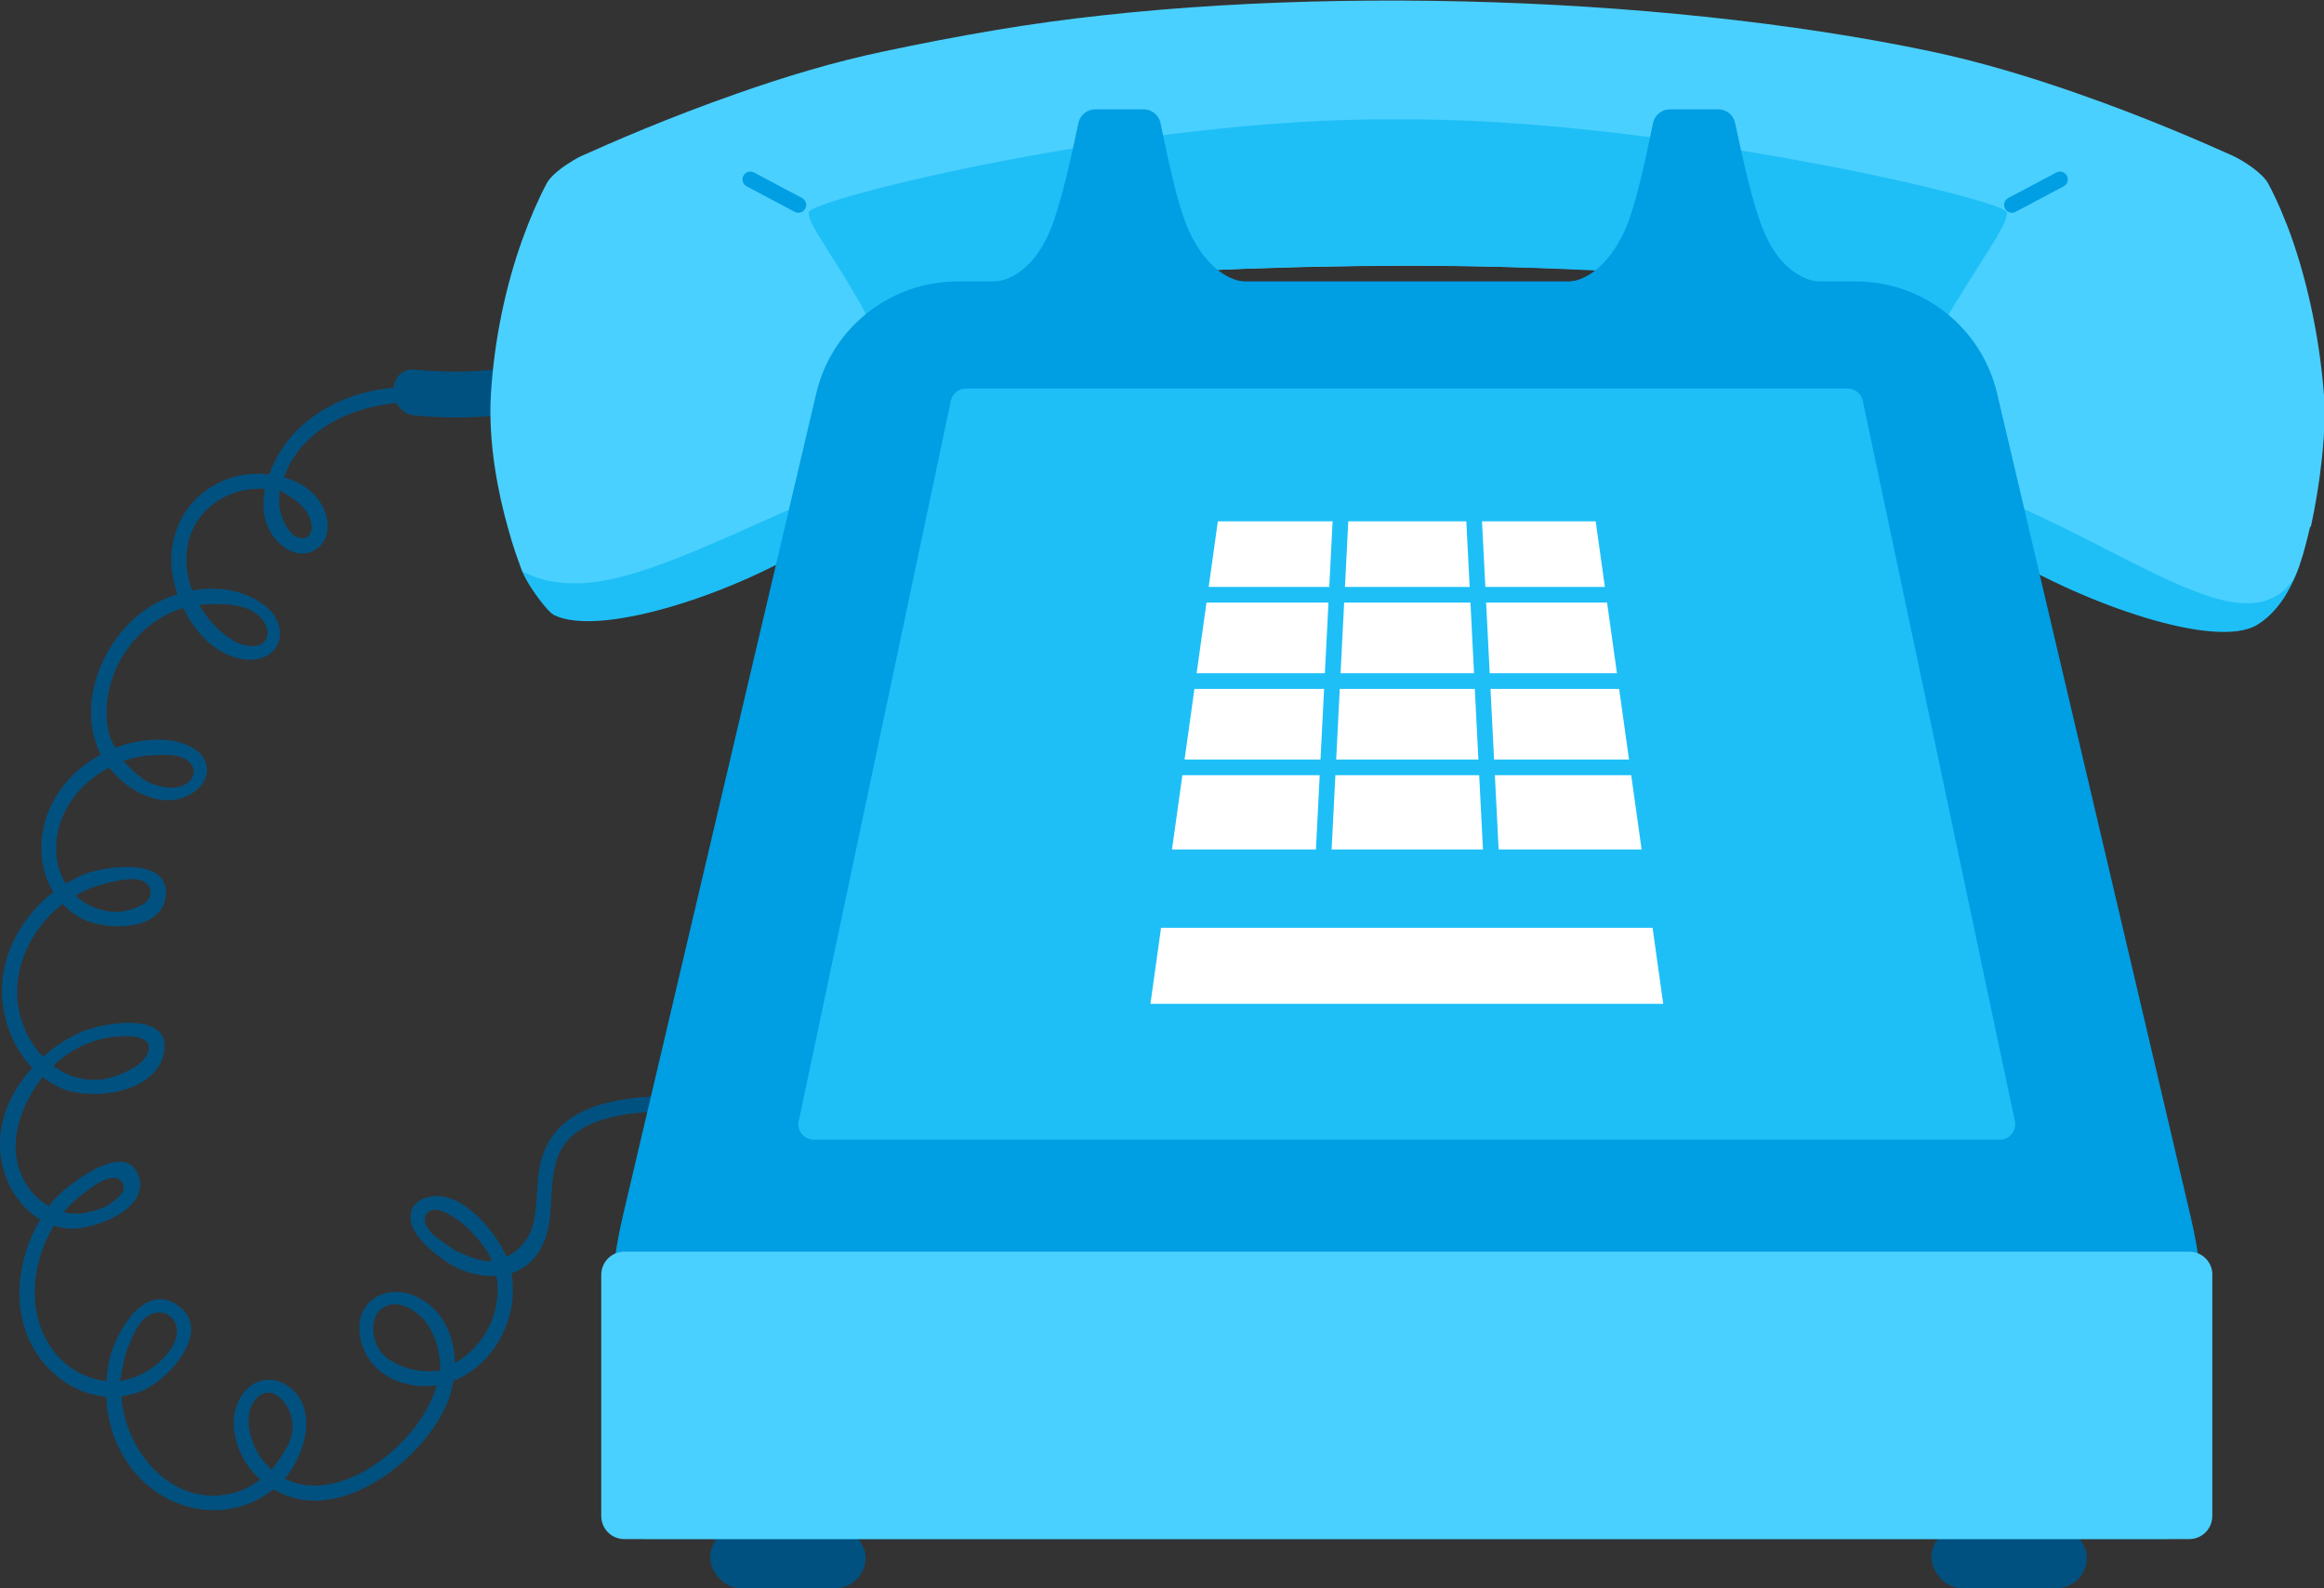 <?xml version="1.0" encoding="UTF-8"?>
<svg xmlns="http://www.w3.org/2000/svg" id="Ebene_2" viewBox="0 0 224.07 153.1">
  <rect x="0" y="0" width="224.07" height="153.1" fill="#333333" stroke="none"/>
  <defs>
    <style>.cls-1{fill:#015180;}.cls-2{fill:#fff;}.cls-3{fill:#009ee3;}.cls-4{fill:#1ebff7;}.cls-5{fill:#4ad0ff;}</style>
  </defs>
  <g id="Ebene_1-2">
    <g>
      <path class="cls-1" d="m65.04,105.62c-5.49.1-12.02.8-13.06,7.15-.27,1.68-.16,3.44-.54,5.1-.35,1.52-1.35,2.68-2.6,3.28-1.29-2.89-4.95-6.99-8.09-5.56-1.15.52-1.28,1.46-1.12,2.23.39,1.88,3.45,3.98,4.58,4.48,1.23.54,2.48.77,3.65.69.43,2.36-.3,4.87-1.9,6.69-.62.7-1.32,1.29-2.11,1.73-.03-2.52-1.05-5-3.4-6.26-2.94-1.59-6.31.09-5.74,3.64.58,3.6,4.14,5.25,7.4,4.75-1.34,5.03-8.18,10.89-13.48,9.46-.41-.11-.81-.27-1.18-.46.92-1.1,1.69-2.6,1.96-4.1.32-1.76,0-3.65-1.58-4.77-1.35-.96-2.63-.76-3.57-.13-1.19.8-1.89,2.52-1.7,4.24.22,1.95,1.18,3.63,2.54,4.85-.7.52-1.4.91-1.95,1.1-6.02,2.12-11.09-3.49-11.44-9.13.72-.09,1.44-.27,2.15-.59,2.44-1.09,6.46-5.56,3.56-7.96-3.43-2.84-6.29,2.52-6.85,4.93-.16.71-.25,1.43-.3,2.15-1.62-.15-3.2-.89-4.41-2.1-3.37-3.38-3.09-8.92-.66-12.88.45.14.93.25,1.42.29,2.2.18,7.84-1.78,6.76-5.04-1.23-3.76-7.23,1.06-8.41,2.53-.09.11-.16.24-.25.36-1.37-.79-2.44-2.14-2.93-3.75-.84-2.73.26-6.15,2.33-8.71.55.42,1.13.8,1.77,1.07,2.92,1.25,9.18.53,9.92-3.44.78-4.13-6.1-2.81-7.99-1.97-1.31.58-2.57,1.4-3.68,2.39-1.02-1.08-1.77-2.44-2.16-3.83-1.13-4.07.79-8.39,4.05-10.91.54.56,1.17,1.07,1.94,1.46,2.18,1.08,7.51,1.27,8-2.13.57-3.97-5.98-2.94-7.87-2.18-.61.25-1.19.56-1.76.9-.59-.96-.92-2.1-.93-3.33-.03-2.85,1.53-5.39,3.77-7.03.43-.31.88-.59,1.34-.84,1.91,2.44,5.41,4.26,8.16,2.37,1.64-1.12,1.56-2.81.54-3.78-.89-.84-2.32-1.22-3.56-1.27-1.56-.06-3.11.23-4.56.79-.29-.56-.5-1.06-.58-1.35-.46-1.7-.25-3.65.29-5.3,1.02-3.14,3.67-5.91,6.86-6.84,1.2,2.48,3.28,4.64,5.87,4.95,3.62.43,4.64-3.22,1.9-5.25-1.98-1.47-4.51-1.82-6.92-1.38-.56-1.52-.73-3.18-.35-4.74.72-2.94,3.42-4.89,6.37-5.06.33-.02.67-.02,1.01,0-.39,1.93-.09,3.87,1.45,5.3,2.35,2.19,5.31.23,4.44-2.77-.57-1.95-2.19-3.11-4.06-3.64,2.06-5.87,9.54-7.97,15.08-7.01.93.16,1.33-1.26.39-1.42-4.93-.86-10.32.18-14.05,3.73-1.14,1.08-2.22,2.69-2.85,4.42-1.13-.13-2.28-.06-3.29.21-3.87,1.05-6.31,4.46-6.13,8.45.04.91.24,1.9.59,2.88-1.43.45-2.76,1.16-3.85,2.07-3.61,3.02-5.72,8.57-3.72,13.06.05.11.11.22.17.34-2.19,1.18-4.02,3.02-4.99,5.34-1.1,2.63-.99,5.64.42,7.91-2.6,2-4.48,4.98-4.88,8.23-.38,3.09.66,6.44,2.83,8.71-1.98,2.18-3.28,4.97-3.09,7.91.17,2.7,1.59,5.36,3.87,6.72-2.08,3.5-2.76,8.06-.99,11.77,1.39,2.92,4.25,5.07,7.35,5.31.16,3.63,1.8,7.14,4.93,9.24,3.44,2.32,7.95,2.3,11.19-.32,1.29.76,2.8,1.17,4.38,1.09,4.97-.24,10.34-4.81,12.31-9.24.32-.72.52-1.5.66-2.3,4-1.59,6.37-6.18,5.59-10.37,1.53-.51,2.77-1.7,3.37-3.66.73-2.38.24-5.01,1.04-7.37,1.44-4.3,7.53-4.55,11.34-4.62.95-.02.95-1.49,0-1.47Zm-21.05,14.98c-.34-.19-.63-.43-.96-.64-.45-.3-.91-.61-1.3-.98-.51-.48-1.16-1.43-.51-2.08.52-.52,1.36-.21,1.91.08,1.47.77,2.65,1.98,3.61,3.32.13.19.27.38.38.58.12.22.3.69.3.69.01.03-.58,0-.6,0-.89-.14-1.77-.5-2.59-.86-.08-.04-.17-.08-.25-.12Zm-36.12-5.41c.74-.56,1.48-1.17,2.36-1.5.36-.13.79-.23,1.15-.06.3.14.51.47.55.79.07.52-.45.93-.8,1.24-.75.67-1.55.94-2.52,1.18-.87.22-1.7.2-2.47.01.52-.63,1.09-1.2,1.73-1.67Zm2.81-15.2c4.01-.52,4.21.99,3.12,2.22-.41.47-1.01.79-1.56,1.07-1.61.81-3.27,1.06-5.01.55-.77-.22-1.47-.61-2.1-1.08,1.55-1.5,3.58-2.5,5.55-2.76Zm-1.1-14.66c.74-.21,1.5-.4,2.26-.51.55-.08,1.14-.14,1.68.02.43.12.78.4.94.83.19.53-.09,1.07-.52,1.4-.31.23-.67.37-1.03.5-.38.14-.78.25-1.18.3-.65.08-1.31.02-1.94-.16-1-.26-1.84-.74-2.51-1.38.73-.42,1.49-.77,2.3-1Zm3.15-12.23c.88-.23,1.79-.3,2.7-.32.81-.01,1.62-.04,2.36.35.05.03.11.06.16.09.52.33.95,1,.64,1.62-.74,1.45-2.65,1.2-3.92.72-1.04-.4-1.89-1.3-2.67-2.07-.04-.04-.08-.08-.12-.12,0,0,.56-.19.86-.27Zm7.12-14.85c.22-.01.44-.01.66-.01.11,0,.23,0,.34,0,1.02,0,2.09.06,3.04.46.64.26,1.2.69,1.58,1.27.36.56.49,1.33.03,1.87-.71.83-2.45.39-3.32-.31-.81-.48-1.41-1.1-2.01-1.81-.37-.43-.97-1.4-.97-1.4,0,0,.59-.05.66-.05Zm7.11-10.99s.79.48.88.54c.31.19.61.4.89.63.56.47,1.05,1.09,1.25,1.84.07.28.1.58.04.87-.03.16-.09.33-.19.45-.16.2-.42.3-.67.3-.3,0-.6-.12-.85-.31-.25-.19-.45-.44-.62-.71-.38-.59-.64-1.27-.74-1.97-.08-.54.01-1.63.01-1.63Zm-14.78,83.04c.54-1.28,1.08-3.13,2.54-3.67.83-.31,1.78.04,2.16.86.42.92.05,1.96-.52,2.72-.58.77-1.29,1.44-2.11,1.94-.42.25-.86.47-1.32.63-.12.04-1.35.39-1.35.39,0,0,.25-1.75.61-2.87Zm14.02,11.4c-.44-.46-.91-.9-1.24-1.45-.93-1.55-1.62-4.06-.16-5.52.67-.67,1.48-.59,2.17,0,1.06.92,1.5,2.51,1.09,3.84-.19.6-.5,1.16-.84,1.69-.06.09-1.03,1.44-1.03,1.44Zm11.3-10.65c-.65-.43-1.07-1.01-1.31-1.74-.26-.8-.33-1.67.05-2.47.37-.79,1.26-1.19,2.1-1.09.8.09,1.5.54,2.09,1.04.82.69,1.29,1.64,1.64,2.65.3.86.42,2.66.42,2.66,0,0-2.58.55-4.99-1.04Z"></path>
      <path class="cls-1" d="m56.07,33.77c-5.24,1.79-10.52,2.4-16.02,1.87-2.83-.27-2.81,4.15,0,4.42,5.87.56,11.62-.13,17.19-2.03,2.68-.91,1.53-5.19-1.18-4.26Z"></path>
      <g>
        <g>
          <g>
            <path class="cls-4" d="m87.27,44.13c-1.22,2.49-3.96,5.01-8.12,7.81-.43.31-.88.6-1.36.88-7.95,4.76-20.2,8.59-24.39,6.46-.44-.22-1.45-1.47-2.24-2.7-.32-.5-.59-.99-.77-1.4-.01-.03-.03-.07-.04-.1,0,0-.01-.01-.01-.03-.01-.01-.01-.04-.03-.07-.01-.03-.03-.06-.04-.1-.09-.22-.13-.43-.11-.56.03-.34.27-.6.59-.83.6-.38,1.43-.55,1.43-.55,0,0,23.4-19.53,27.55-22.08.39-.25.6-.37.63-.37.14,0,2.11,4.89,3.99,5.81h.01c.85.43,1.68.94,2.32,1.53.23.21.43.43.59.65.13.16.24.34.32.52.09.16.16.32.2.5.43,1.58.26,3.1-.5,4.63Z"></path>
            <g>
              <path class="cls-4" d="m221.71,54.43c-.01.07-.04.12-.06.18-.07.25-.24.74-.52,1.34-.19.41-.43.88-.73,1.39-.65,1.05-1.55,2.15-2.76,2.89-4,2.43-16.59-1.96-24.74-6.91-.5-.29-.96-.6-1.41-.91-4.06-2.79-6.44-5.07-7.52-7.46-.77-1.65-.92-3.35-.56-5.28.03-.15.06-.29.11-.44.1-.43.24-.8.43-1.15.06-.12.13-.22.22-.32.86-1.39,2.27-6.57,3.52-6.99,1.33-.44,2.47-.5,2.6-.5.03,0,.24.13.65.38,4.25,2.65,28.25,22.79,28.25,22.79,0,0,.86.16,1.48.57.32.22,1.03.43,1.03.43Z"></path>
              <path class="cls-5" d="m222.74,50.75c-.15.63-.29,1.22-.44,1.78-.18.71-.38,1.36-.57,1.9-.01.07-.04.12-.06.18-.21.56-.43,1-.6,1.33-.06.07-.12.15-.16.21-.35.46-.75.83-1.16,1.11h-.01c-3.51,2.46-9.18-.5-16.85-4.39-.03-.01-.06-.03-.1-.06-1.42-.72-2.87-1.47-4.39-2.21-.01,0-.03-.01-.03-.01-1.39-.68-2.8-1.34-4.27-2-.43-.19-.86-.38-1.24-.57-4.57-2.18-6.78-4.17-7.86-6.16-.34-.62-.56-1.24-.72-1.86,0-.03-.01-.04-.01-.07-.15-.6-.22-1.21-.27-1.83-.01-.13-.01-.27-.01-.4h0c0-.09-.01-.16-.01-.22-.29-3.26.19-8.9-6.74-9.7-3.41-.74-21.42-1.99-38.22-2.15-1.12-.01-2.24-.01-3.35-.01-2.76,0-5.59.03-8.37.09-.88.01-1.75.04-2.62.06-13.03.34-25.25,1.18-29.62,1.86-.37.06-.68.12-.94.16-6.97,1.31-6.15,6.32-6.66,9.2-.04.22-.07.46-.09.71v.03c0,.27-.01.53-.06.8-.03.34-.07.68-.13,1-.03.15-.06.28-.09.41-.13.56-.31,1.12-.6,1.68-1.02,2.06-3.21,4.14-7.99,6.41-.38.19-.81.38-1.24.57-10.66,4.73-17.42,8.08-22.95,7.59h-.03c-1.28-.1-2.51-.43-3.69-.99h-.01c-.06-.03-.13-.06-.19-.09,0,0-.01-.01-.01-.03-.01-.01-.01-.04-.03-.07-.01-.03-.03-.06-.04-.1-.03-.07-.07-.18-.12-.29-.27-.68-.74-1.99-1.21-3.71-.94-3.33-1.92-8.17-1.65-12.84.31-5.37,1.47-10.66,3.07-15.08.71-1.96,1.49-3.76,2.31-5.31.27-.5.84-1.03,1.47-1.5.27-.19.53-.38.8-.53.44-.29.85-.52,1.19-.66,2.56-1.15,8.2-3.64,14.98-6,4.39-1.55,9.29-3.04,14.14-4.05,3.54-.75,7.08-1.43,10.64-2.03,26.76-4.53,63.64-3.54,90.17,2.03,4.85,1.02,9.74,2.51,14.14,4.05,6.78,2.36,12.41,4.85,14.98,6,.01.01.03.01.06.03,1.03.47,2.87,1.67,3.41,2.67.19.35.38.72.56,1.11.46.93.88,1.95,1.3,3.01,1.77,4.64,3.07,10.42,3.52,16.27.27,3.33-.37,8.65-1.27,12.72Z"></path>
              <path class="cls-3" d="m76.97,20.51c-.12,0-.24-.03-.35-.09l-4.63-2.46c-.37-.2-.51-.65-.31-1.02.2-.37.65-.51,1.02-.31l4.63,2.46c.37.2.51.65.31,1.02-.14.26-.4.4-.67.4Z"></path>
              <path class="cls-3" d="m193.99,20.51c-.27,0-.53-.15-.67-.4-.2-.37-.06-.83.31-1.02l4.63-2.46c.37-.2.82-.06,1.02.31.2.37.06.83-.31,1.02l-4.63,2.46c-.11.06-.23.09-.35.09Z"></path>
            </g>
          </g>
          <path class="cls-4" d="m193.5,20.46c0,1.24-1.55,3.2-4.78,8.48-.36.57-.76,1.16-1.02,1.83-2.91,7.45-3.47,13.34-3.72,14.18-.77-1.65-.92-3.35-.56-5.28.03-.15.06-.29.11-.44.1-.41.4-1.39.4-1.55h0c0-.09-.01-.16-.01-.22-.29-3.26.2-8.9-6.73-9.7-3.46-.4-21.42-1.96-38.23-2.15-1.12-.01-2.24-.01-3.34-.01-2.76,0-5.58.03-8.38.09-.88.01-1.75.04-2.61.06-13.03.37-25.24,1.25-29.62,1.86-.37.06-.69.12-.95.16-6.97,1.31-6.14,6.32-6.66,9.2-.04.22-.07.46-.09.71v.03c0,.31.17,1.14.24,1.31.09.16.16.32.2.5.43,1.58.26,3.1-.5,4.63-.23-.75-.8-8.81-4.49-15.2-3.1-5.36-4.79-7.24-4.79-8.48s32.17-9.21,56.68-8.96c24.52-.25,58.83,7.74,58.83,8.96Z"></path>
        </g>
        <rect class="cls-1" x="68.47" y="147.21" width="14.99" height="5.9" rx="2.95" ry="2.95"></rect>
        <rect class="cls-1" x="186.22" y="147.21" width="14.99" height="5.9" rx="2.95" ry="2.95"></rect>
        <g>
          <path class="cls-3" d="m114.75,22.52c-1.31-2.7-2.39-8.51-2.86-10.67-.17-.77-.85-1.31-1.63-1.31h-4.65c-.79,0-1.46.54-1.63,1.31-.47,2.16-1.64,7.93-2.86,10.67-2.06,4.61-5.16,4.61-5.16,4.61l11.98,4.85,11.98-4.85s-2.92,0-5.16-4.61Z"></path>
          <path class="cls-3" d="m156.52,22.52c1.31-2.7,2.39-8.51,2.86-10.67.17-.77.85-1.31,1.63-1.31h4.65c.79,0,1.46.54,1.63,1.31.47,2.16,1.64,7.93,2.86,10.67,2.06,4.61,5.16,4.61,5.16,4.61l-11.98,4.85-11.98-4.85s2.92,0,5.16-4.61Z"></path>
          <path class="cls-3" d="m212.51,128.39v16.39c0,1.98-1.61,3.58-3.6,3.58H62.36c-1.99,0-3.6-1.61-3.6-3.58v-16.39c0-3.74.43-7.47,1.28-11.12l18.66-79.35c1.49-6.32,7.13-10.79,13.64-10.79h86.59c6.5,0,12.13,4.47,13.62,10.79l14.27,60.66,4.39,18.69c.86,3.64,1.28,7.37,1.28,11.12Z"></path>
        </g>
        <path class="cls-5" d="m213.3,122.89v23.25c0,1.24-.99,2.23-2.23,2.23H60.2c-1.24,0-2.23-.99-2.23-2.23v-23.25c0-1.22.99-2.23,2.23-2.23h150.88c1.24,0,2.23,1,2.23,2.23Z"></path>
        <path class="cls-4" d="m194.27,108.08c.19.93-.5,1.78-1.44,1.78h-114.38c-.94,0-1.64-.85-1.44-1.78l14.67-69.46c.15-.68.75-1.16,1.44-1.16h85.04c.69,0,1.3.49,1.44,1.16l12.34,58.46,2.33,11Z"></path>
        <path class="cls-4" d="m190.82,105.32c.19.91-.5,1.77-1.44,1.77h-107.48c-.94,0-1.64-.86-1.44-1.77l13.77-64.23c.15-.68.75-1.16,1.44-1.16h79.94c.69,0,1.3.49,1.44,1.16l11.76,54.9,2,9.33Z"></path>
        <polygon class="cls-2" points="153.85 50.26 117.42 50.26 110.92 96.77 160.36 96.77 153.85 50.26"></polygon>
        <rect class="cls-4" x="104.1" y="81.89" width="68.06" height="7.55"></rect>
        <g>
          <rect class="cls-4" x="107.94" y="73.22" width="57.09" height="1.51"></rect>
          <rect class="cls-4" x="107.94" y="64.9" width="57.09" height="1.51"></rect>
          <rect class="cls-4" x="107.94" y="56.58" width="58.2" height="1.51"></rect>
        </g>
        <rect class="cls-4" x="109.56" y="66.1" width="37.67" height="1.51" transform="translate(55.11 191.68) rotate(-87.09)"></rect>
        <rect class="cls-4" x="142.22" y="48.02" width="1.51" height="37.67" transform="translate(-3.2 7.32) rotate(-2.9)"></rect>
      </g>
    </g>
  </g>
</svg>
